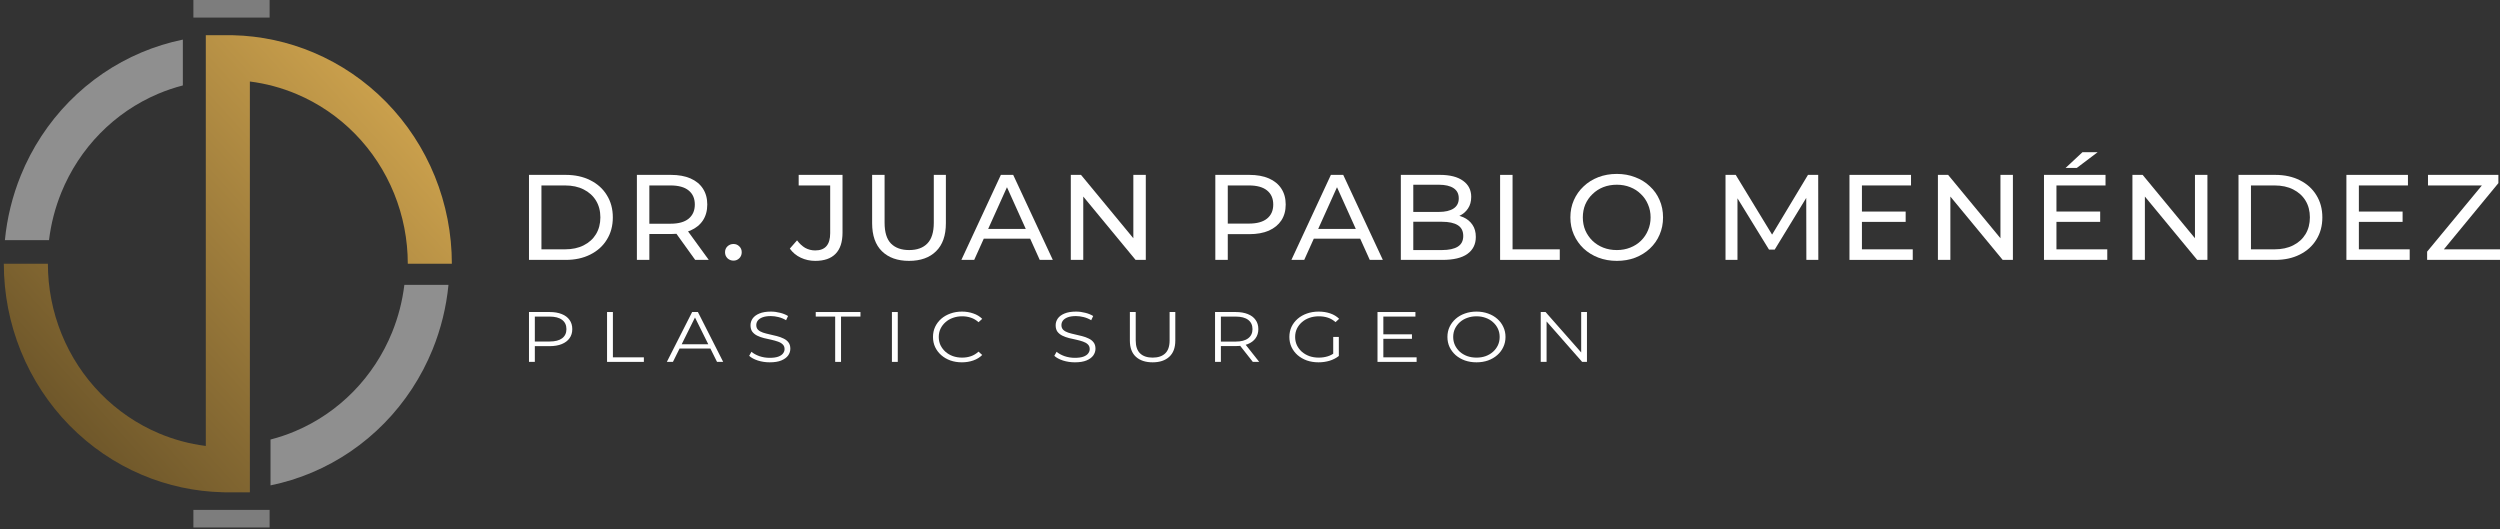 <svg width="345" height="73" viewBox="0 0 345 73" fill="none" xmlns="http://www.w3.org/2000/svg">
<rect x="0" y="0" width="345" height="73" fill="#333333" stroke="none"/>
<g clip-path="url(#clip0_269_2)">
<path fill-rule="evenodd" clip-rule="evenodd" d="M32.154 4.861C35.971 4.951 39.741 5.761 43.272 7.254C47.023 8.839 50.431 11.162 53.301 14.091C56.172 17.02 58.449 20.498 60.003 24.325C61.556 28.151 62.356 32.253 62.356 36.395H56.275C56.275 33.068 55.632 29.773 54.384 26.699C53.136 23.625 51.307 20.832 49.001 18.479C46.695 16.126 43.958 14.26 40.945 12.987C38.873 12.111 36.699 11.528 34.482 11.248V67.938H31.441H30.935C30.866 67.938 30.797 67.935 30.73 67.93C26.912 67.84 23.142 67.03 19.611 65.537C15.86 63.952 12.452 61.628 9.582 58.699C6.711 55.77 4.434 52.293 2.88 48.466C1.327 44.639 0.527 40.538 0.527 36.395H6.609C6.609 39.723 7.251 43.018 8.499 46.092C9.747 49.166 11.576 51.959 13.882 54.312C16.188 56.665 18.925 58.531 21.938 59.804C24.01 60.68 26.184 61.263 28.401 61.542V4.853H31.442H31.948C32.018 4.853 32.086 4.856 32.154 4.861Z" fill="url(#paint0_linear_269_2)"/>
<g opacity="0.5">
<path d="M0.527 36.222V36.223H6.577V36.222H0.527Z" fill="white"/>
<path opacity="0.9" d="M0.676 33.137H6.763C7.035 30.888 7.604 28.682 8.458 26.58C9.699 23.523 11.519 20.745 13.813 18.405C16.107 16.065 18.831 14.209 21.828 12.942C22.936 12.474 24.074 12.09 25.232 11.791V5.466C23.278 5.865 21.362 6.459 19.513 7.241C15.781 8.817 12.391 11.128 9.535 14.041C6.679 16.954 4.413 20.412 2.868 24.218C1.71 27.07 0.973 30.076 0.676 33.137Z" fill="white"/>
<path opacity="0.9" d="M59.697 48.228C60.855 45.376 61.592 42.37 61.889 39.309H55.802C55.53 41.558 54.961 43.764 54.107 45.867C52.865 48.924 51.046 51.702 48.752 54.042C46.458 56.382 43.734 58.238 40.737 59.505C39.628 59.973 38.491 60.357 37.333 60.655V66.981C39.286 66.581 41.202 65.988 43.052 65.206C46.783 63.63 50.174 61.319 53.03 58.406C55.886 55.493 58.151 52.034 59.697 48.228Z" fill="white"/>
</g>
</g>
<rect x="26.69" y="2.426" width="2.426" height="10.514" transform="rotate(-90 26.69 2.426)" fill="#7D7D7D"/>
<rect x="26.69" y="72.791" width="2.426" height="10.514" transform="rotate(-90 26.69 72.791)" fill="#7D7D7D"/>
<path d="M73 35.866V24.134H78.071C79.355 24.134 80.484 24.38 81.458 24.872C82.444 25.363 83.206 26.05 83.745 26.933C84.295 27.816 84.57 28.838 84.57 30C84.57 31.162 84.295 32.184 83.745 33.067C83.206 33.95 82.444 34.637 81.458 35.129C80.484 35.62 79.355 35.866 78.071 35.866H73ZM74.719 34.408H77.968C78.965 34.408 79.825 34.224 80.547 33.855C81.281 33.486 81.848 32.972 82.249 32.313C82.65 31.642 82.851 30.872 82.851 30C82.851 29.117 82.65 28.346 82.249 27.687C81.848 27.028 81.281 26.514 80.547 26.145C79.825 25.776 78.965 25.592 77.968 25.592H74.719V34.408Z" fill="white"/>
<path d="M87.891 35.866V24.134H92.584C93.638 24.134 94.538 24.296 95.283 24.62C96.028 24.944 96.601 25.413 97.002 26.028C97.403 26.642 97.604 27.374 97.604 28.224C97.604 29.073 97.403 29.805 97.002 30.419C96.601 31.022 96.028 31.486 95.283 31.81C94.538 32.134 93.638 32.296 92.584 32.296H88.836L89.61 31.525V35.866H87.891ZM95.936 35.866L92.876 31.609H94.716L97.81 35.866H95.936ZM89.61 31.693L88.836 30.872H92.532C93.632 30.872 94.463 30.642 95.025 30.184C95.598 29.715 95.885 29.061 95.885 28.224C95.885 27.386 95.598 26.737 95.025 26.279C94.463 25.821 93.632 25.592 92.532 25.592H88.836L89.61 24.754V31.693Z" fill="white"/>
<path d="M101.224 35.967C100.903 35.967 100.628 35.86 100.398 35.648C100.169 35.425 100.055 35.145 100.055 34.81C100.055 34.475 100.169 34.201 100.398 33.989C100.628 33.776 100.903 33.67 101.224 33.67C101.533 33.67 101.797 33.776 102.014 33.989C102.244 34.201 102.358 34.475 102.358 34.81C102.358 35.145 102.244 35.425 102.014 35.648C101.797 35.86 101.533 35.967 101.224 35.967Z" fill="white"/>
<path d="M112.503 36C111.793 36 111.128 35.855 110.509 35.564C109.89 35.274 109.386 34.855 108.996 34.307L109.993 33.168C110.326 33.614 110.698 33.961 111.111 34.207C111.535 34.441 111.999 34.559 112.503 34.559C113.878 34.559 114.566 33.765 114.566 32.179V25.592H110.217V24.134H116.268V32.095C116.268 33.402 115.947 34.38 115.305 35.028C114.675 35.676 113.741 36 112.503 36Z" fill="white"/>
<path d="M125.443 36C123.861 36 122.618 35.559 121.712 34.676C120.807 33.793 120.354 32.503 120.354 30.805V24.134H122.073V30.737C122.073 32.045 122.366 33 122.95 33.603C123.546 34.207 124.383 34.508 125.46 34.508C126.549 34.508 127.386 34.207 127.97 33.603C128.566 33 128.864 32.045 128.864 30.737V24.134H130.532V30.805C130.532 32.503 130.079 33.793 129.173 34.676C128.279 35.559 127.036 36 125.443 36Z" fill="white"/>
<path d="M132.67 35.866L138.119 24.134H139.821L145.288 35.866H143.483L138.618 25.073H139.305L134.44 35.866H132.67ZM134.99 32.933L135.455 31.592H142.228L142.726 32.933H134.99Z" fill="white"/>
<path d="M147.771 35.866V24.134H149.18L157.14 33.771H156.401V24.134H158.12V35.866H156.71L148.751 26.229H149.49V35.866H147.771Z" fill="white"/>
<path d="M167.714 35.866V24.134H172.407C173.462 24.134 174.361 24.296 175.106 24.62C175.851 24.944 176.424 25.413 176.825 26.028C177.227 26.642 177.427 27.374 177.427 28.224C177.427 29.073 177.227 29.805 176.825 30.419C176.424 31.022 175.851 31.492 175.106 31.827C174.361 32.151 173.462 32.313 172.407 32.313H168.66L169.433 31.525V35.866H167.714ZM169.433 31.693L168.66 30.855H172.356C173.456 30.855 174.287 30.626 174.848 30.168C175.421 29.709 175.708 29.061 175.708 28.224C175.708 27.386 175.421 26.737 174.848 26.279C174.287 25.821 173.456 25.592 172.356 25.592H168.66L169.433 24.754V31.693Z" fill="white"/>
<path d="M178.214 35.866L183.663 24.134H185.365L190.832 35.866H189.027L184.162 25.073H184.85L179.984 35.866H178.214ZM180.535 32.933L180.999 31.592H187.772L188.271 32.933H180.535Z" fill="white"/>
<path d="M193.315 35.866V24.134H198.713C200.1 24.134 201.166 24.408 201.911 24.955C202.656 25.492 203.028 26.229 203.028 27.168C203.028 27.805 202.879 28.341 202.581 28.776C202.295 29.212 201.905 29.547 201.412 29.782C200.919 30.017 200.386 30.134 199.813 30.134L200.123 29.631C200.81 29.631 201.418 29.749 201.945 29.983C202.472 30.218 202.891 30.564 203.2 31.022C203.509 31.469 203.664 32.028 203.664 32.698C203.664 33.704 203.275 34.486 202.495 35.045C201.727 35.592 200.581 35.866 199.057 35.866H193.315ZM195.034 34.508H198.988C199.939 34.508 200.667 34.352 201.171 34.039C201.676 33.726 201.928 33.235 201.928 32.564C201.928 31.883 201.676 31.386 201.171 31.073C200.667 30.76 199.939 30.603 198.988 30.603H194.879V29.246H198.558C199.429 29.246 200.106 29.089 200.587 28.776C201.068 28.464 201.309 27.994 201.309 27.369C201.309 26.743 201.068 26.274 200.587 25.961C200.106 25.648 199.429 25.492 198.558 25.492H195.034V34.508Z" fill="white"/>
<path d="M207.014 35.866V24.134H208.733V34.408H215.248V35.866H207.014Z" fill="white"/>
<path d="M223.123 36C222.206 36 221.352 35.849 220.561 35.547C219.782 35.246 219.106 34.827 218.533 34.291C217.96 33.743 217.513 33.106 217.192 32.38C216.871 31.654 216.711 30.86 216.711 30C216.711 29.14 216.871 28.346 217.192 27.62C217.513 26.894 217.96 26.263 218.533 25.726C219.106 25.179 219.782 24.754 220.561 24.453C221.341 24.151 222.195 24 223.123 24C224.04 24 224.882 24.151 225.65 24.453C226.429 24.743 227.106 25.162 227.679 25.709C228.263 26.246 228.71 26.877 229.019 27.603C229.34 28.33 229.501 29.128 229.501 30C229.501 30.872 229.34 31.67 229.019 32.397C228.71 33.123 228.263 33.76 227.679 34.307C227.106 34.844 226.429 35.263 225.65 35.564C224.882 35.855 224.04 36 223.123 36ZM223.123 34.508C223.788 34.508 224.401 34.397 224.962 34.173C225.535 33.95 226.028 33.637 226.441 33.235C226.865 32.821 227.191 32.341 227.421 31.793C227.661 31.246 227.782 30.648 227.782 30C227.782 29.352 227.661 28.754 227.421 28.207C227.191 27.659 226.865 27.184 226.441 26.782C226.028 26.369 225.535 26.05 224.962 25.827C224.401 25.603 223.788 25.492 223.123 25.492C222.447 25.492 221.822 25.603 221.249 25.827C220.687 26.05 220.195 26.369 219.771 26.782C219.347 27.184 219.014 27.659 218.773 28.207C218.544 28.754 218.43 29.352 218.43 30C218.43 30.648 218.544 31.246 218.773 31.793C219.014 32.341 219.347 32.821 219.771 33.235C220.195 33.637 220.687 33.95 221.249 34.173C221.822 34.397 222.447 34.508 223.123 34.508Z" fill="white"/>
<path d="M238.121 35.866V24.134H239.53L244.928 33H244.172L249.501 24.134H250.911L250.928 35.866H249.278L249.261 26.665H249.656L244.911 34.441H244.12L239.341 26.665H239.771V35.866H238.121Z" fill="white"/>
<path d="M256.792 29.195H262.981V30.62H256.792V29.195ZM256.946 34.408H263.96V35.866H255.227V24.134H263.72V25.592H256.946V34.408Z" fill="white"/>
<path d="M267.432 35.866V24.134H268.841L276.801 33.771H276.062V24.134H277.781V35.866H276.371L268.412 26.229H269.151V35.866H267.432Z" fill="white"/>
<path d="M283.635 29.195H289.824V30.62H283.635V29.195ZM283.79 34.408H290.804V35.866H282.071V24.134H290.563V25.592H283.79V34.408ZM285.045 23.179L287.383 21H289.48L286.592 23.179H285.045Z" fill="white"/>
<path d="M294.275 35.866V24.134H295.685L303.644 33.771H302.905V24.134H304.624V35.866H303.214L295.255 26.229H295.994V35.866H294.275Z" fill="white"/>
<path d="M308.914 35.866V24.134H313.985C315.269 24.134 316.398 24.38 317.372 24.872C318.358 25.363 319.12 26.05 319.658 26.933C320.209 27.816 320.484 28.838 320.484 30C320.484 31.162 320.209 32.184 319.658 33.067C319.12 33.95 318.358 34.637 317.372 35.129C316.398 35.62 315.269 35.866 313.985 35.866H308.914ZM310.633 34.408H313.882C314.879 34.408 315.739 34.224 316.461 33.855C317.194 33.486 317.762 32.972 318.163 32.313C318.564 31.642 318.764 30.872 318.764 30C318.764 29.117 318.564 28.346 318.163 27.687C317.762 27.028 317.194 26.514 316.461 26.145C315.739 25.776 314.879 25.592 313.882 25.592H310.633V34.408Z" fill="white"/>
<path d="M325.369 29.195H331.558V30.62H325.369V29.195ZM325.524 34.408H332.538V35.866H323.804V24.134H332.297V25.592H325.524V34.408Z" fill="white"/>
<path d="M334.943 35.866V34.726L343.04 24.939L343.229 25.592H335.063V24.134H344.776V25.274L336.714 35.062L336.507 34.408H345V35.866H334.943Z" fill="white"/>
<path d="M73 49.941V43.059H75.857C76.504 43.059 77.06 43.154 77.525 43.344C77.99 43.528 78.347 43.796 78.594 44.15C78.848 44.498 78.975 44.92 78.975 45.419C78.975 45.904 78.848 46.323 78.594 46.677C78.347 47.024 77.99 47.293 77.525 47.483C77.06 47.673 76.504 47.768 75.857 47.768H73.447L73.807 47.424V49.941H73ZM73.807 47.483L73.447 47.129H75.835C76.598 47.129 77.176 46.982 77.569 46.687C77.969 46.385 78.168 45.962 78.168 45.419C78.168 44.868 77.969 44.442 77.569 44.14C77.176 43.839 76.598 43.688 75.835 43.688H73.447L73.807 43.344V47.483Z" fill="white"/>
<path d="M83.773 49.941V43.059H84.58V49.312H88.854V49.941H83.773Z" fill="white"/>
<path d="M92.026 49.941L95.515 43.059H96.311L99.8 49.941H98.95L95.744 43.482H96.071L92.865 49.941H92.026ZM93.4 48.102L93.64 47.513H98.078L98.317 48.102H93.4Z" fill="white"/>
<path d="M106.22 50C105.653 50 105.108 49.918 104.585 49.754C104.069 49.584 103.669 49.367 103.385 49.105L103.702 48.545C103.971 48.781 104.33 48.981 104.781 49.145C105.239 49.302 105.719 49.381 106.22 49.381C106.7 49.381 107.089 49.328 107.387 49.223C107.692 49.112 107.914 48.964 108.052 48.781C108.198 48.597 108.27 48.394 108.27 48.171C108.27 47.903 108.183 47.686 108.009 47.523C107.841 47.359 107.62 47.231 107.344 47.139C107.067 47.041 106.762 46.956 106.428 46.883C106.093 46.811 105.759 46.736 105.424 46.657C105.09 46.572 104.781 46.461 104.498 46.323C104.221 46.185 103.996 46.005 103.822 45.782C103.654 45.553 103.571 45.255 103.571 44.888C103.571 44.547 103.669 44.236 103.865 43.954C104.069 43.665 104.378 43.436 104.792 43.265C105.206 43.089 105.737 43 106.384 43C106.813 43 107.238 43.056 107.66 43.167C108.081 43.272 108.445 43.419 108.75 43.61L108.478 44.19C108.15 43.993 107.802 43.849 107.431 43.757C107.067 43.665 106.715 43.619 106.373 43.619C105.915 43.619 105.537 43.675 105.239 43.786C104.941 43.898 104.719 44.049 104.574 44.239C104.436 44.422 104.367 44.632 104.367 44.868C104.367 45.137 104.45 45.353 104.618 45.517C104.792 45.681 105.017 45.809 105.294 45.9C105.577 45.992 105.886 46.074 106.22 46.146C106.555 46.218 106.886 46.297 107.213 46.382C107.547 46.467 107.852 46.579 108.129 46.716C108.412 46.847 108.637 47.024 108.805 47.247C108.979 47.47 109.066 47.762 109.066 48.122C109.066 48.456 108.965 48.768 108.761 49.056C108.557 49.338 108.245 49.567 107.823 49.744C107.409 49.915 106.875 50 106.22 50Z" fill="white"/>
<path d="M115.254 49.941V43.688H112.572V43.059H118.743V43.688H116.061V49.941H115.254Z" fill="white"/>
<path d="M123.085 49.941V43.059H123.892V49.941H123.085Z" fill="white"/>
<path d="M132.743 50C132.169 50 131.639 49.915 131.151 49.744C130.664 49.567 130.243 49.322 129.887 49.007C129.53 48.692 129.251 48.322 129.047 47.896C128.851 47.47 128.753 47.005 128.753 46.5C128.753 45.995 128.851 45.53 129.047 45.104C129.251 44.678 129.53 44.308 129.887 43.993C130.25 43.678 130.675 43.436 131.162 43.265C131.649 43.089 132.18 43 132.754 43C133.307 43 133.827 43.085 134.314 43.256C134.801 43.419 135.211 43.669 135.546 44.003L135.033 44.465C134.721 44.176 134.375 43.97 133.997 43.846C133.619 43.714 133.212 43.649 132.776 43.649C132.318 43.649 131.893 43.721 131.5 43.865C131.108 44.003 130.766 44.203 130.475 44.465C130.185 44.721 129.956 45.022 129.789 45.369C129.629 45.71 129.549 46.087 129.549 46.5C129.549 46.913 129.629 47.293 129.789 47.641C129.956 47.981 130.185 48.283 130.475 48.545C130.766 48.801 131.108 49.001 131.5 49.145C131.893 49.282 132.318 49.351 132.776 49.351C133.212 49.351 133.619 49.286 133.997 49.154C134.375 49.023 134.721 48.814 135.033 48.525L135.546 48.987C135.211 49.322 134.801 49.574 134.314 49.744C133.827 49.915 133.303 50 132.743 50Z" fill="white"/>
<path d="M148.33 50C147.763 50 147.218 49.918 146.695 49.754C146.178 49.584 145.779 49.367 145.495 49.105L145.811 48.545C146.08 48.781 146.44 48.981 146.891 49.145C147.349 49.302 147.829 49.381 148.33 49.381C148.81 49.381 149.199 49.328 149.497 49.223C149.802 49.112 150.024 48.964 150.162 48.781C150.307 48.597 150.38 48.394 150.38 48.171C150.38 47.903 150.293 47.686 150.118 47.523C149.951 47.359 149.729 47.231 149.453 47.139C149.177 47.041 148.872 46.956 148.537 46.883C148.203 46.811 147.869 46.736 147.534 46.657C147.2 46.572 146.891 46.461 146.607 46.323C146.331 46.185 146.106 46.005 145.931 45.782C145.764 45.553 145.681 45.255 145.681 44.888C145.681 44.547 145.779 44.236 145.975 43.954C146.178 43.665 146.487 43.436 146.902 43.265C147.316 43.089 147.847 43 148.494 43C148.923 43 149.348 43.056 149.769 43.167C150.191 43.272 150.555 43.419 150.86 43.61L150.587 44.19C150.26 43.993 149.911 43.849 149.541 43.757C149.177 43.665 148.824 43.619 148.483 43.619C148.025 43.619 147.647 43.675 147.349 43.786C147.051 43.898 146.829 44.049 146.684 44.239C146.546 44.422 146.477 44.632 146.477 44.868C146.477 45.137 146.56 45.353 146.727 45.517C146.902 45.681 147.127 45.809 147.403 45.9C147.687 45.992 147.996 46.074 148.33 46.146C148.665 46.218 148.995 46.297 149.322 46.382C149.657 46.467 149.962 46.579 150.238 46.716C150.522 46.847 150.747 47.024 150.914 47.247C151.089 47.47 151.176 47.762 151.176 48.122C151.176 48.456 151.074 48.768 150.871 49.056C150.667 49.338 150.355 49.567 149.933 49.744C149.519 49.915 148.984 50 148.33 50Z" fill="white"/>
<path d="M159.062 50C158.088 50 157.321 49.748 156.761 49.243C156.202 48.738 155.922 47.991 155.922 47.001V43.059H156.729V46.972C156.729 47.785 156.932 48.384 157.339 48.771C157.746 49.158 158.321 49.351 159.062 49.351C159.811 49.351 160.389 49.158 160.796 48.771C161.203 48.384 161.406 47.785 161.406 46.972V43.059H162.192V47.001C162.192 47.991 161.912 48.738 161.352 49.243C160.799 49.748 160.036 50 159.062 50Z" fill="white"/>
<path d="M167.676 49.941V43.059H170.533C171.18 43.059 171.736 43.154 172.201 43.344C172.666 43.528 173.023 43.796 173.27 44.15C173.524 44.498 173.651 44.92 173.651 45.419C173.651 45.904 173.524 46.323 173.27 46.677C173.023 47.024 172.666 47.293 172.201 47.483C171.736 47.667 171.18 47.758 170.533 47.758H168.123L168.483 47.424V49.941H167.676ZM172.888 49.941L170.925 47.444H171.798L173.771 49.941H172.888ZM168.483 47.483L168.123 47.139H170.511C171.274 47.139 171.852 46.988 172.245 46.687C172.645 46.385 172.844 45.962 172.844 45.419C172.844 44.868 172.645 44.442 172.245 44.14C171.852 43.839 171.274 43.688 170.511 43.688H168.123L168.483 43.344V47.483Z" fill="white"/>
<path d="M181.956 50C181.375 50 180.837 49.915 180.343 49.744C179.856 49.567 179.43 49.322 179.067 49.007C178.711 48.692 178.431 48.322 178.227 47.896C178.031 47.47 177.933 47.005 177.933 46.5C177.933 45.995 178.031 45.53 178.227 45.104C178.431 44.678 178.714 44.308 179.078 43.993C179.441 43.678 179.866 43.436 180.354 43.265C180.848 43.089 181.386 43 181.967 43C182.549 43 183.079 43.082 183.559 43.246C184.046 43.41 184.461 43.659 184.802 43.993L184.301 44.455C183.981 44.167 183.628 43.96 183.243 43.836C182.858 43.711 182.443 43.649 182 43.649C181.527 43.649 181.091 43.721 180.692 43.865C180.299 44.003 179.954 44.203 179.656 44.465C179.365 44.721 179.136 45.022 178.969 45.369C178.809 45.71 178.729 46.087 178.729 46.5C178.729 46.906 178.809 47.283 178.969 47.631C179.136 47.978 179.365 48.283 179.656 48.545C179.954 48.801 180.299 49.001 180.692 49.145C181.091 49.282 181.524 49.351 181.989 49.351C182.425 49.351 182.836 49.292 183.221 49.174C183.614 49.056 183.974 48.856 184.301 48.574L184.759 49.125C184.395 49.413 183.97 49.633 183.483 49.784C182.996 49.928 182.487 50 181.956 50ZM183.984 49.036V46.5H184.759V49.125L183.984 49.036Z" fill="white"/>
<path d="M190.815 46.136H194.849V46.756H190.815V46.136ZM190.902 49.312H195.493V49.941H190.095V43.059H195.329V43.688H190.902V49.312Z" fill="white"/>
<path d="M203.758 50C203.184 50 202.649 49.915 202.155 49.744C201.668 49.567 201.243 49.322 200.879 49.007C200.523 48.686 200.243 48.316 200.04 47.896C199.843 47.47 199.745 47.005 199.745 46.5C199.745 45.995 199.843 45.533 200.04 45.114C200.243 44.688 200.523 44.317 200.879 44.003C201.243 43.682 201.668 43.436 202.155 43.265C202.642 43.089 203.176 43 203.758 43C204.332 43 204.863 43.089 205.35 43.265C205.837 43.436 206.258 43.678 206.615 43.993C206.978 44.308 207.258 44.678 207.454 45.104C207.658 45.53 207.76 45.995 207.76 46.5C207.76 47.005 207.658 47.47 207.454 47.896C207.258 48.322 206.978 48.692 206.615 49.007C206.258 49.322 205.837 49.567 205.35 49.744C204.863 49.915 204.332 50 203.758 50ZM203.758 49.351C204.216 49.351 204.637 49.282 205.023 49.145C205.415 49.001 205.753 48.801 206.037 48.545C206.328 48.283 206.553 47.981 206.713 47.641C206.873 47.293 206.953 46.913 206.953 46.5C206.953 46.087 206.873 45.71 206.713 45.369C206.553 45.022 206.328 44.721 206.037 44.465C205.753 44.203 205.415 44.003 205.023 43.865C204.637 43.721 204.216 43.649 203.758 43.649C203.3 43.649 202.875 43.721 202.482 43.865C202.09 44.003 201.748 44.203 201.457 44.465C201.174 44.721 200.948 45.022 200.781 45.369C200.621 45.71 200.541 46.087 200.541 46.5C200.541 46.906 200.621 47.283 200.781 47.631C200.948 47.978 201.174 48.283 201.457 48.545C201.748 48.801 202.09 49.001 202.482 49.145C202.875 49.282 203.3 49.351 203.758 49.351Z" fill="white"/>
<path d="M212.621 49.941V43.059H213.286L218.553 49.036H218.204V43.059H219V49.941H218.335L213.079 43.964H213.428V49.941H212.621Z" fill="white"/>
<defs>
<linearGradient id="paint0_linear_269_2" x1="62.515" y1="15.948" x2="10.844" y2="62.94" gradientUnits="userSpaceOnUse">
<stop stop-color="#D2A64F"/>
<stop offset="1" stop-color="#6C5529"/>
</linearGradient>
<clipPath id="clip0_269_2">
<rect width="62.276" height="63.085" fill="white" transform="translate(0 4.853)"/>
</clipPath>
</defs>
</svg>
